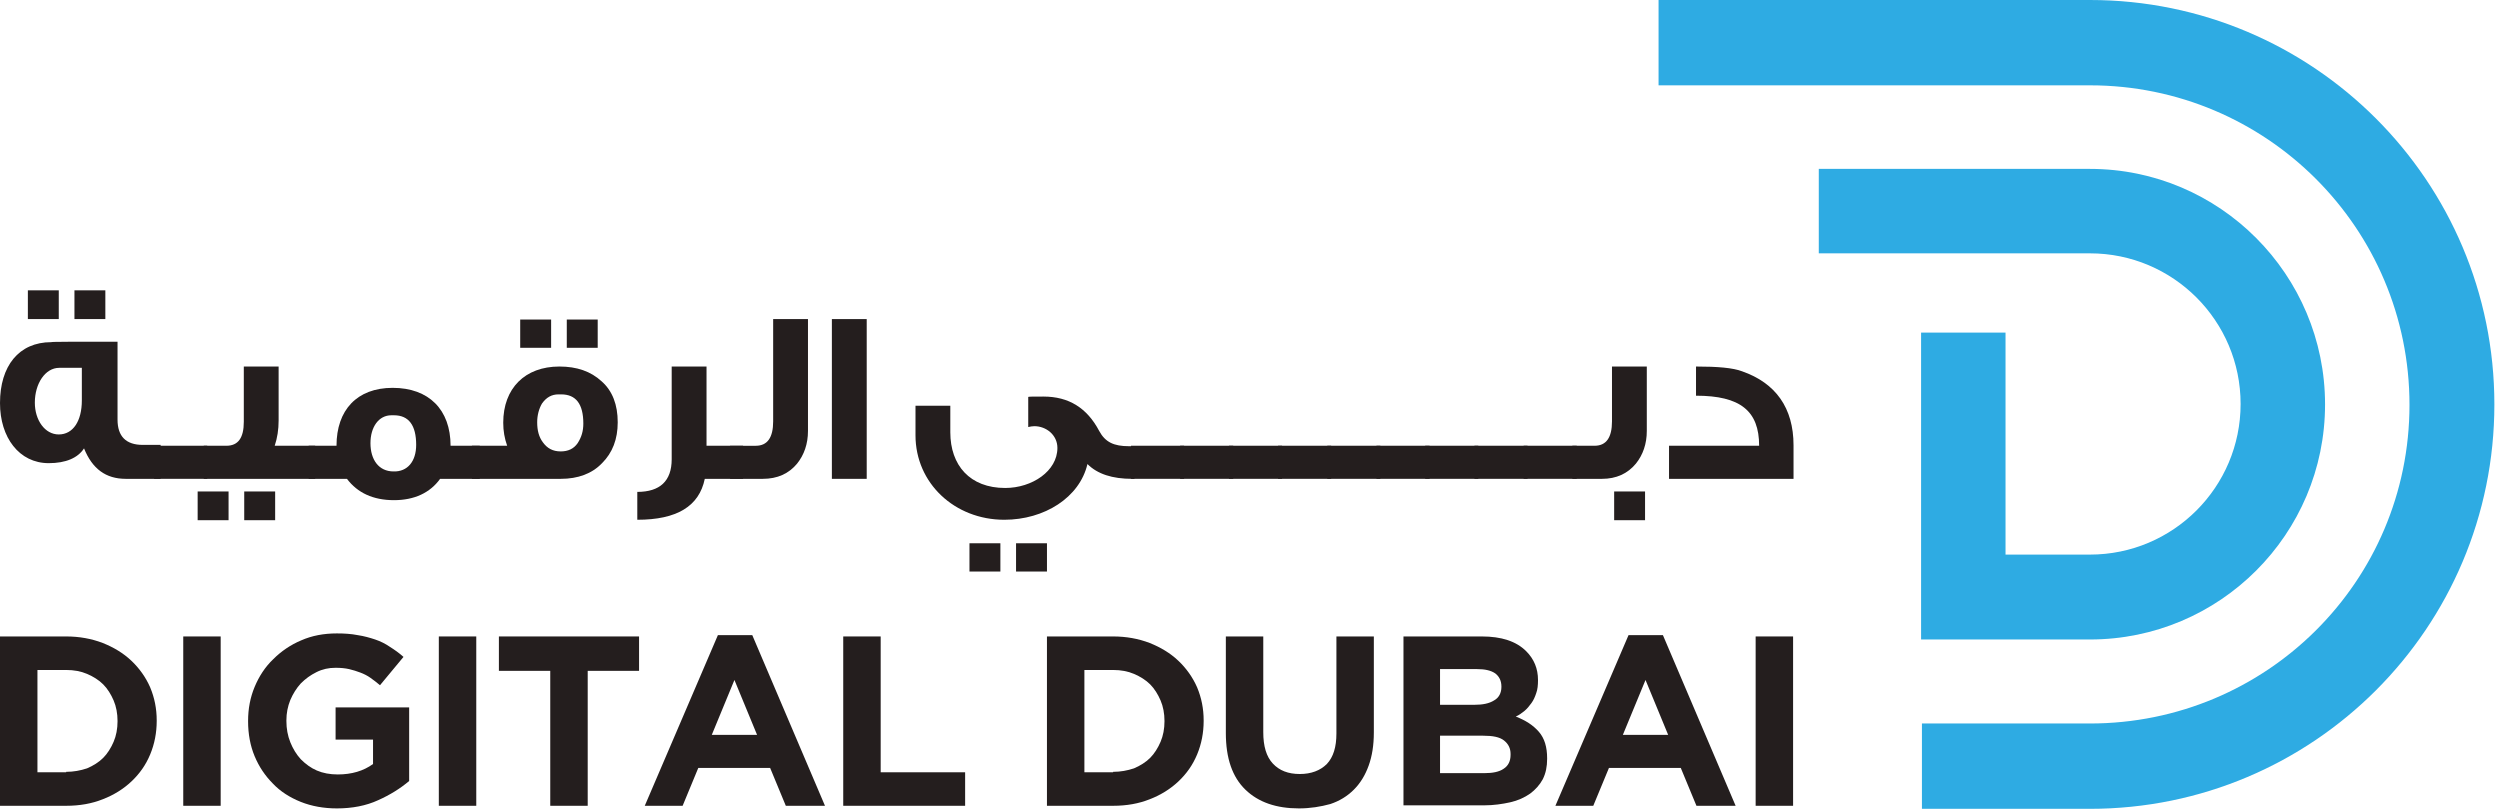 <svg width="136" height="44" viewBox="0 0 136 44" fill="none" xmlns="http://www.w3.org/2000/svg">
<path d="M8.738 26.049H6.844C5.755 26.049 5.02 25.504 4.571 24.391C4.239 24.912 3.576 25.196 2.652 25.196C1.042 25.196 0 23.799 0 21.928C0 19.916 1.018 18.613 2.794 18.613C2.794 18.589 4.002 18.589 6.394 18.589V22.828C6.394 23.728 6.844 24.202 7.767 24.202H8.738V26.049ZM3.197 17.358H1.516V15.795H3.197V17.358ZM4.452 21.786V20.01H3.221C2.463 20.01 1.895 20.863 1.895 21.905C1.895 22.852 2.439 23.634 3.197 23.634C3.978 23.634 4.452 22.899 4.452 21.786ZM5.731 17.358H4.05V15.795H5.731V17.358Z" fill="#241E1E"/>
<path d="M11.272 26.048H8.383V24.248H11.272V26.048Z" fill="#241E1E"/>
<path d="M12.434 28.299H10.752V26.735H12.434V28.299ZM17.146 26.049H11.084V24.249H12.315C12.955 24.249 13.263 23.823 13.263 22.947V19.939H15.157V22.875C15.157 23.373 15.086 23.823 14.944 24.249H17.146V26.049ZM14.968 28.299H13.286V26.735H14.968V28.299Z" fill="#241E1E"/>
<path d="M26.097 26.049H23.942C23.398 26.806 22.545 27.209 21.432 27.209C20.295 27.209 19.443 26.806 18.875 26.049H16.791V24.249H18.306C18.306 22.307 19.419 21.099 21.361 21.099C23.327 21.099 24.511 22.283 24.511 24.249H26.097V26.049ZM22.64 24.201C22.64 23.136 22.237 22.591 21.432 22.591H21.29C20.603 22.591 20.153 23.23 20.153 24.107C20.153 25.006 20.603 25.646 21.408 25.646C22.166 25.67 22.64 25.101 22.64 24.201Z" fill="#241E1E"/>
<path d="M33.604 22.97C33.604 23.894 33.32 24.628 32.752 25.196C32.207 25.765 31.449 26.049 30.502 26.049H25.671V24.249H27.589C27.447 23.846 27.376 23.444 27.376 22.994C27.376 21.123 28.56 19.939 30.431 19.939C31.378 19.939 32.136 20.199 32.728 20.744C33.32 21.265 33.604 22.023 33.604 22.97ZM29.981 18.921H28.299V17.381H29.981V18.921ZM31.733 23.041C31.733 21.976 31.331 21.454 30.526 21.454H30.384C30.005 21.454 29.72 21.62 29.484 21.952C29.318 22.236 29.223 22.591 29.223 22.97C29.223 23.42 29.318 23.775 29.531 24.059C29.768 24.391 30.076 24.557 30.502 24.557C30.904 24.557 31.212 24.415 31.425 24.107C31.639 23.775 31.733 23.444 31.733 23.041ZM32.515 18.921H30.833V17.381H32.515V18.921Z" fill="#241E1E"/>
<path d="M40.424 26.049H38.34C38.032 27.541 36.824 28.275 34.669 28.275V26.759C35.901 26.759 36.54 26.167 36.54 24.983V19.939H38.435V24.249H40.424V26.049Z" fill="#241E1E"/>
<path d="M43.954 23.445C43.954 24.155 43.741 24.747 43.362 25.221C42.912 25.765 42.297 26.049 41.491 26.049H39.715V24.25H41.112C41.752 24.25 42.06 23.8 42.06 22.924V17.358H43.954V23.445Z" fill="#241E1E"/>
<path d="M47.149 26.049H45.254V17.358H47.149V26.049Z" fill="#241E1E"/>
<path d="M61.691 26.049H61.596C60.507 26.049 59.702 25.788 59.157 25.244C58.731 27.067 56.812 28.275 54.634 28.275C51.934 28.275 49.803 26.286 49.803 23.681V22.071H51.697V23.515C51.697 25.315 52.763 26.546 54.681 26.546C56.149 26.546 57.523 25.623 57.523 24.368C57.523 23.657 56.907 23.184 56.268 23.184C56.149 23.184 56.055 23.207 55.936 23.231V21.597C55.936 21.573 56.197 21.573 56.765 21.573C58.139 21.573 59.133 22.189 59.796 23.444C60.128 24.06 60.601 24.273 61.407 24.273H61.715V26.049H61.691ZM54.421 31.093H52.739V29.554H54.421V31.093ZM56.955 31.093H55.273V29.554H56.955V31.093Z" fill="#241E1E"/>
<path d="M64.416 26.048H61.527V24.248H64.416V26.048Z" fill="#241E1E"/>
<path d="M67.088 26.048H64.199V24.248H67.088V26.048Z" fill="#241E1E"/>
<path d="M69.745 26.048H66.856V24.248H69.745V26.048Z" fill="#241E1E"/>
<path d="M72.416 26.048H69.527V24.248H72.416V26.048Z" fill="#241E1E"/>
<path d="M75.093 26.048H72.204V24.248H75.093V26.048Z" fill="#241E1E"/>
<path d="M77.769 26.048H74.88V24.248H77.769V26.048Z" fill="#241E1E"/>
<path d="M80.421 26.048H77.532V24.248H80.421V26.048Z" fill="#241E1E"/>
<path d="M83.098 26.048H80.209V24.248H83.098V26.048Z" fill="#241E1E"/>
<path d="M85.774 26.048H82.885V24.248H85.774V26.048Z" fill="#241E1E"/>
<path d="M89.586 23.444C89.586 24.154 89.373 24.746 88.994 25.22C88.544 25.765 87.928 26.049 87.147 26.049H85.537V24.249H86.744C87.384 24.249 87.692 23.799 87.692 22.923V19.939H89.586V23.444ZM89.491 28.299H87.81V26.735H89.491V28.299Z" fill="#241E1E"/>
<path d="M97.568 26.049H90.795V24.249H95.697C95.697 22.355 94.679 21.526 92.263 21.526V19.939C93.447 19.939 94.276 20.01 94.773 20.2C96.597 20.839 97.568 22.189 97.568 24.225V26.049Z" fill="#241E1E"/>
<path d="M0 34.623H3.6C4.31 34.623 4.973 34.742 5.589 34.978C6.181 35.215 6.702 35.523 7.152 35.949C7.578 36.352 7.933 36.849 8.17 37.394C8.407 37.962 8.525 38.554 8.525 39.194V39.217C8.525 39.857 8.407 40.472 8.17 41.041C7.933 41.609 7.602 42.083 7.152 42.509C6.726 42.911 6.205 43.243 5.589 43.48C4.997 43.717 4.334 43.835 3.6 43.835H0V34.623ZM3.6 41.988C4.002 41.988 4.381 41.917 4.736 41.798C5.068 41.656 5.376 41.467 5.612 41.23C5.849 40.993 6.039 40.685 6.181 40.354C6.323 40.022 6.394 39.644 6.394 39.241V39.217C6.394 38.815 6.323 38.436 6.181 38.104C6.039 37.773 5.849 37.465 5.612 37.228C5.376 36.991 5.068 36.802 4.736 36.66C4.405 36.518 4.026 36.447 3.6 36.447H2.037V42.012H3.6V41.988Z" fill="#241E1E"/>
<path d="M9.969 34.623H12.005V43.835H9.969V34.623Z" fill="#241E1E"/>
<path d="M18.327 43.977C17.617 43.977 16.954 43.859 16.361 43.622C15.77 43.385 15.248 43.054 14.846 42.628C14.42 42.201 14.088 41.704 13.851 41.136C13.614 40.567 13.496 39.928 13.496 39.241V39.218C13.496 38.554 13.614 37.939 13.851 37.37C14.088 36.802 14.42 36.281 14.87 35.855C15.296 35.428 15.817 35.073 16.385 34.836C16.977 34.576 17.617 34.458 18.327 34.458C18.73 34.458 19.109 34.481 19.464 34.552C19.795 34.6 20.127 34.694 20.411 34.789C20.695 34.884 20.979 35.026 21.216 35.192C21.477 35.357 21.713 35.523 21.95 35.736L20.672 37.276C20.506 37.133 20.316 36.991 20.151 36.873C19.985 36.755 19.795 36.66 19.606 36.589C19.416 36.518 19.203 36.447 18.99 36.399C18.777 36.352 18.54 36.328 18.256 36.328C17.877 36.328 17.546 36.399 17.214 36.565C16.883 36.731 16.622 36.92 16.361 37.181C16.125 37.441 15.935 37.749 15.793 38.081C15.651 38.436 15.58 38.791 15.58 39.194V39.218C15.58 39.644 15.651 40.023 15.793 40.378C15.935 40.733 16.125 41.041 16.361 41.301C16.622 41.562 16.906 41.775 17.238 41.917C17.569 42.059 17.948 42.13 18.375 42.13C19.132 42.13 19.772 41.941 20.293 41.562V40.236H18.256V38.483H22.258V42.486C21.785 42.888 21.216 43.243 20.577 43.528C19.914 43.835 19.156 43.977 18.327 43.977Z" fill="#241E1E"/>
<path d="M23.872 34.623H25.909V43.835H23.872V34.623Z" fill="#241E1E"/>
<path d="M29.934 36.494H27.14V34.623H34.765V36.494H31.971V43.835H29.934V36.494Z" fill="#241E1E"/>
<path d="M39.053 34.552H40.924L44.879 43.835H42.748L41.895 41.775H37.987L37.135 43.835H35.075L39.053 34.552ZM41.184 39.975L39.953 36.991L38.722 39.975H41.184Z" fill="#241E1E"/>
<path d="M45.872 34.623H47.909V42.012H52.503V43.835H45.872V34.623Z" fill="#241E1E"/>
<path d="M56.954 34.623H60.554C61.264 34.623 61.927 34.742 62.543 34.978C63.135 35.215 63.656 35.523 64.106 35.949C64.532 36.352 64.887 36.849 65.124 37.394C65.361 37.962 65.479 38.554 65.479 39.194V39.217C65.479 39.857 65.361 40.472 65.124 41.041C64.887 41.609 64.556 42.083 64.106 42.509C63.68 42.911 63.159 43.243 62.543 43.48C61.951 43.717 61.288 43.835 60.554 43.835H56.954V34.623ZM60.554 41.988C60.956 41.988 61.335 41.917 61.69 41.798C62.022 41.656 62.33 41.467 62.567 41.23C62.803 40.993 62.993 40.685 63.135 40.354C63.277 40.022 63.348 39.644 63.348 39.241V39.217C63.348 38.815 63.277 38.436 63.135 38.104C62.993 37.773 62.803 37.465 62.567 37.228C62.33 36.991 62.022 36.802 61.69 36.66C61.359 36.518 60.98 36.447 60.554 36.447H58.991V42.012H60.554V41.988Z" fill="#241E1E"/>
<path d="M70.664 43.977C69.433 43.977 68.462 43.646 67.751 42.959C67.041 42.272 66.686 41.254 66.686 39.88V34.623H68.722V39.833C68.722 40.591 68.888 41.159 69.243 41.538C69.598 41.917 70.072 42.106 70.711 42.106C71.327 42.106 71.824 41.917 72.18 41.562C72.535 41.183 72.701 40.638 72.701 39.904V34.623H74.737V39.833C74.737 40.543 74.642 41.135 74.453 41.656C74.264 42.177 74.003 42.604 73.648 42.959C73.293 43.314 72.866 43.575 72.369 43.74C71.848 43.883 71.28 43.977 70.664 43.977Z" fill="#241E1E"/>
<path d="M76.349 34.623H80.612C81.677 34.623 82.483 34.883 83.027 35.428C83.454 35.855 83.667 36.376 83.667 36.991V37.015C83.667 37.275 83.643 37.512 83.572 37.702C83.501 37.915 83.43 38.081 83.311 38.246C83.193 38.412 83.075 38.554 82.933 38.673C82.79 38.791 82.625 38.909 82.459 38.98C83.004 39.194 83.406 39.454 83.714 39.809C84.022 40.164 84.164 40.638 84.164 41.254V41.278C84.164 41.704 84.093 42.059 83.927 42.391C83.761 42.698 83.525 42.959 83.24 43.172C82.933 43.385 82.577 43.551 82.151 43.646C81.725 43.74 81.251 43.811 80.73 43.811H76.349V34.623ZM80.209 38.341C80.659 38.341 81.014 38.27 81.275 38.104C81.535 37.962 81.677 37.702 81.677 37.37V37.346C81.677 37.038 81.559 36.802 81.346 36.636C81.109 36.47 80.778 36.399 80.351 36.399H78.338V38.341H80.209ZM80.754 42.059C81.204 42.059 81.559 41.988 81.796 41.822C82.056 41.656 82.175 41.396 82.175 41.064V41.017C82.175 40.709 82.056 40.472 81.82 40.283C81.583 40.093 81.204 40.022 80.683 40.022H78.338V42.059H80.754Z" fill="#241E1E"/>
<path d="M88.592 34.552H90.463L94.418 43.835H92.287L91.434 41.775H87.527L86.674 43.835H84.614L88.592 34.552ZM90.747 39.975L89.516 36.991L88.284 39.975H90.747Z" fill="#241E1E"/>
<path d="M95.507 34.623H97.544V43.835H95.507V34.623Z" fill="#241E1E"/>
<path d="M113.694 39.358H104.553V44H113.694C125.842 44 135.694 34.148 135.694 22C135.694 9.851 125.842 0 113.694 0H90.226V4.642H113.694C123.285 4.642 131.076 12.409 131.076 22.024C131.076 31.638 123.285 39.358 113.694 39.358Z" fill="#2EABE3"/>
<path d="M113.695 9.188H98.942V13.782H113.695C118.219 13.782 121.889 17.453 121.889 21.976C121.889 26.499 118.219 30.17 113.695 30.17H109.101V18.092H104.507V34.788H109.101H113.695C120.752 34.788 126.483 29.057 126.483 22C126.483 14.943 120.752 9.188 113.695 9.188Z" fill="#2EABE3"/>
</svg>
